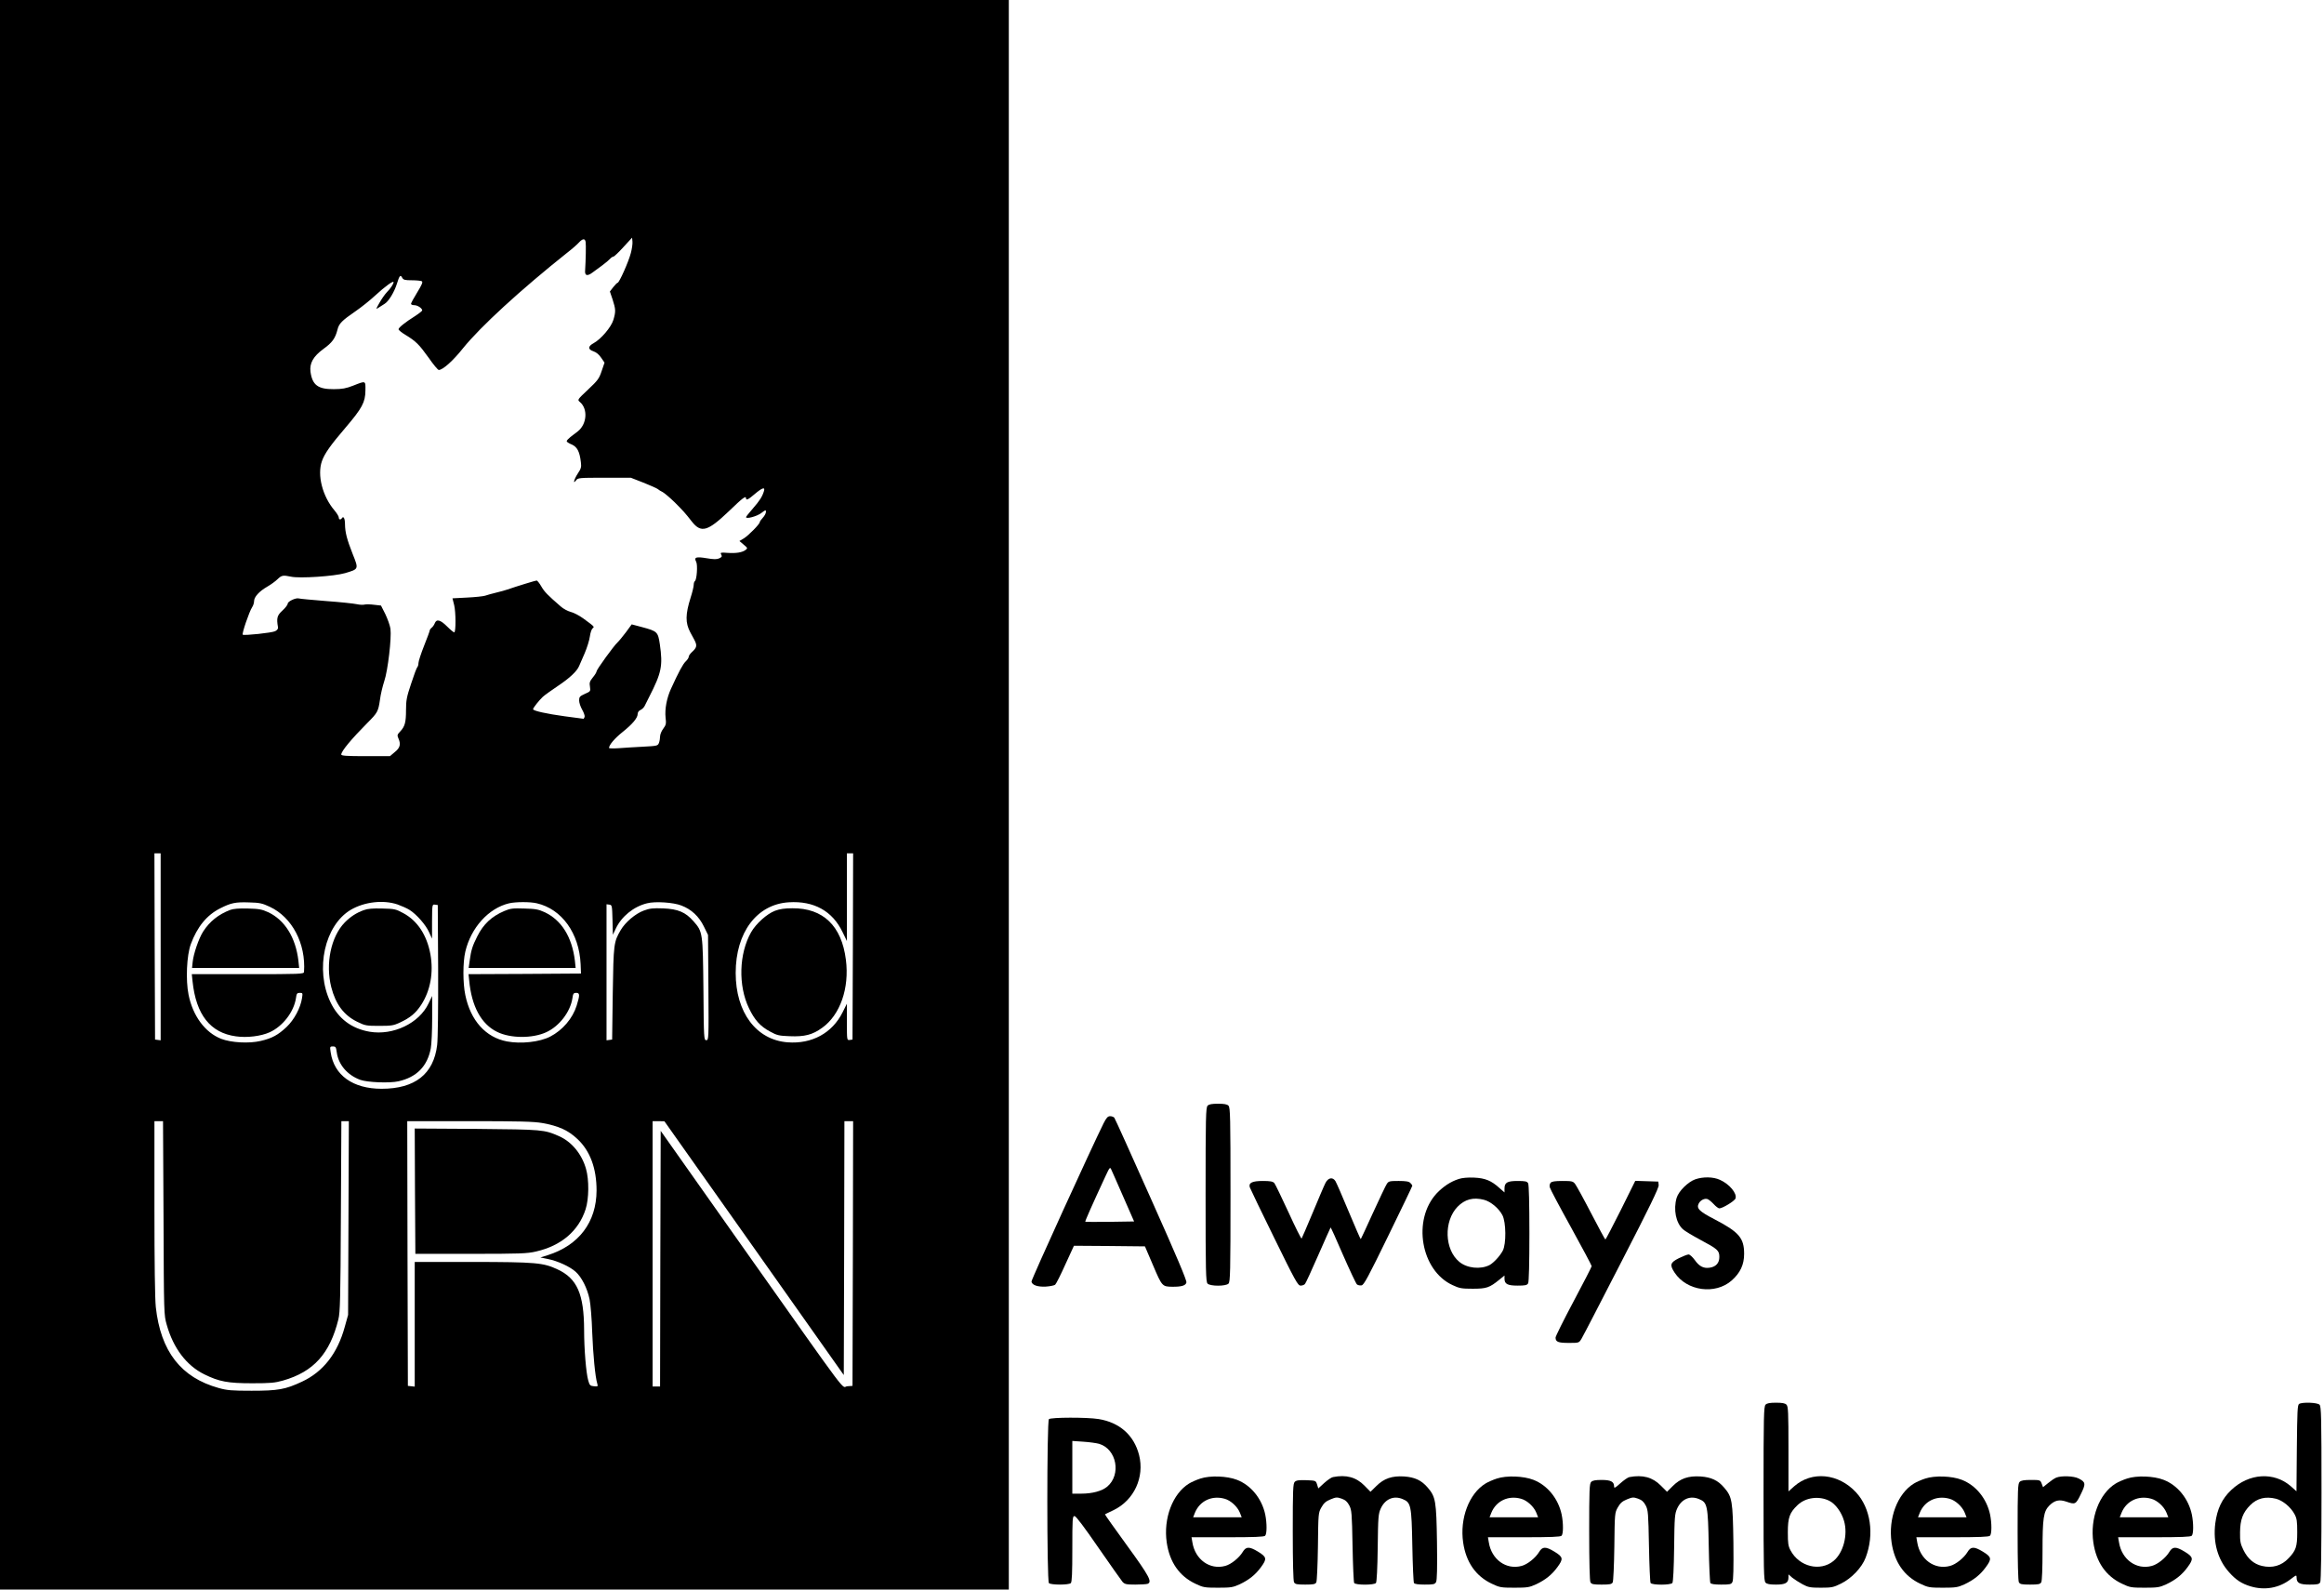 <?xml version="1.0" standalone="no"?>
<!DOCTYPE svg PUBLIC "-//W3C//DTD SVG 20010904//EN"
 "http://www.w3.org/TR/2001/REC-SVG-20010904/DTD/svg10.dtd">
<svg version="1.0" xmlns="http://www.w3.org/2000/svg"
 width="1866pt" height="1276pt" viewBox="0 0 1866 1276"
 preserveAspectRatio="xMidYMid meet">

<g transform="translate(0,1276) scale(0.1,-0.1)"
fill="#000000" stroke="none">
<path d="M0 6380 l0 -6380 4050 0 4050 0 0 6380 0 6380 -4050 0 -4050 0 0
-6380z m5065 4348 c-17 -67 -93 -238 -106 -238 -4 0 -20 -16 -35 -35 l-27 -35
22 -65 c25 -78 26 -95 6 -163 -18 -59 -100 -155 -159 -187 -46 -25 -47 -50 -1
-65 23 -8 45 -26 62 -52 l27 -39 -23 -67 c-20 -60 -30 -75 -109 -149 -87 -82
-87 -82 -66 -100 66 -55 57 -178 -17 -236 -16 -12 -42 -32 -59 -45 -16 -13
-30 -28 -30 -34 0 -5 18 -17 40 -26 44 -19 64 -56 74 -142 5 -39 2 -51 -24
-90 -31 -47 -43 -94 -14 -55 14 19 27 20 227 20 l212 0 100 -39 c55 -22 107
-45 115 -51 8 -7 27 -19 42 -26 14 -8 57 -44 95 -81 65 -65 83 -84 139 -156
74 -93 126 -78 296 84 111 107 138 128 138 104 0 -19 19 -10 71 35 59 50 84
58 73 23 -13 -44 -34 -77 -89 -140 -30 -34 -55 -66 -55 -69 0 -18 88 6 123 33
34 26 37 27 37 9 0 -11 -11 -32 -25 -47 -14 -15 -25 -31 -25 -36 0 -15 -90
-107 -128 -130 l-35 -21 34 -29 c33 -27 33 -29 15 -43 -27 -20 -76 -28 -146
-23 -54 4 -58 3 -49 -14 8 -15 5 -20 -16 -30 -20 -9 -43 -9 -102 1 -84 14
-103 8 -83 -29 13 -25 5 -146 -11 -155 -5 -4 -9 -17 -9 -30 0 -13 -11 -60 -25
-103 -42 -134 -43 -201 -3 -277 6 -10 21 -38 33 -61 24 -46 21 -62 -21 -100
-13 -12 -24 -28 -24 -36 0 -8 -11 -25 -24 -37 -23 -22 -56 -83 -119 -221 -34
-75 -50 -162 -43 -230 6 -49 4 -59 -19 -90 -14 -18 -25 -46 -25 -61 0 -15 -4
-39 -9 -52 -9 -24 -14 -25 -128 -31 -65 -3 -153 -9 -195 -12 -43 -3 -78 -2
-78 2 0 24 46 78 109 128 80 64 121 113 121 145 0 13 9 26 23 32 12 5 27 20
33 32 6 12 22 45 36 72 100 195 111 250 86 423 -15 100 -20 105 -143 138 l-83
22 -46 -63 c-26 -34 -56 -71 -67 -81 -30 -27 -169 -219 -169 -233 0 -7 -13
-29 -30 -49 -25 -31 -29 -43 -23 -75 5 -36 5 -37 -41 -57 -41 -19 -46 -24 -46
-53 0 -18 11 -51 25 -75 13 -23 22 -49 19 -57 -4 -8 -7 -15 -8 -15 -1 0 -69 9
-151 20 -147 20 -255 44 -255 57 0 10 48 71 78 99 15 14 70 53 122 88 93 62
153 118 170 160 5 11 25 57 44 101 19 44 38 105 42 135 4 30 14 60 22 66 17
13 17 12 -74 79 -33 24 -79 48 -102 53 -23 6 -59 25 -79 43 -106 92 -132 118
-157 162 -15 26 -32 47 -37 47 -9 0 -159 -46 -234 -72 -16 -6 -57 -17 -90 -25
-33 -8 -73 -19 -90 -25 -16 -5 -82 -12 -146 -15 l-116 -6 14 -56 c13 -56 14
-209 1 -217 -4 -2 -29 18 -57 46 -55 55 -86 63 -100 27 -5 -13 -16 -29 -25
-36 -9 -7 -16 -18 -16 -23 0 -5 -20 -60 -45 -122 -25 -63 -45 -125 -45 -138 0
-13 -4 -28 -9 -33 -6 -6 -28 -65 -50 -133 -36 -107 -41 -135 -41 -212 0 -99
-9 -132 -47 -172 -23 -24 -25 -31 -15 -53 22 -48 15 -78 -28 -112 l-39 -33
-195 0 c-150 0 -196 3 -196 13 0 27 81 124 211 255 81 81 86 91 100 186 5 41
21 107 34 147 29 84 60 348 50 422 -4 27 -23 79 -41 117 l-35 69 -54 6 c-30 4
-65 5 -77 2 -12 -4 -41 -2 -64 3 -23 5 -133 17 -245 25 -112 9 -211 18 -220
21 -24 7 -89 -24 -89 -42 0 -9 -19 -34 -42 -55 -43 -39 -49 -60 -36 -134 2
-13 -6 -23 -23 -32 -27 -13 -245 -36 -260 -28 -9 6 52 185 75 220 9 13 16 35
16 49 0 34 41 79 105 116 30 17 68 45 84 61 32 31 44 33 106 20 69 -16 349 3
435 28 111 33 111 31 62 153 -47 119 -61 174 -62 240 0 45 -12 69 -25 48 -10
-15 -25 -12 -25 6 0 9 -15 33 -33 55 -98 114 -142 286 -102 398 21 60 70 129
190 269 133 156 158 203 159 297 1 81 5 80 -99 39 -56 -22 -88 -28 -155 -28
-126 -1 -172 32 -187 139 -9 69 22 124 104 184 71 51 95 85 113 156 11 47 36
72 144 146 44 30 117 88 161 129 76 70 145 120 145 105 0 -14 -24 -51 -54 -81
-17 -18 -44 -57 -60 -86 -30 -53 -30 -53 -5 -37 13 9 34 22 47 30 32 19 77 93
98 159 21 68 29 78 43 51 10 -18 21 -21 79 -21 37 0 73 -4 79 -8 10 -6 -1 -30
-37 -89 -28 -45 -50 -86 -50 -92 0 -6 12 -11 27 -11 26 0 63 -25 63 -42 0 -4
-26 -25 -57 -45 -81 -51 -133 -93 -133 -106 0 -7 25 -27 55 -45 84 -51 110
-77 186 -183 38 -55 75 -99 82 -99 32 0 115 74 195 175 140 173 460 467 837
767 39 30 81 67 94 82 30 32 48 33 53 4 4 -22 1 -152 -4 -228 -4 -43 16 -50
59 -18 17 13 52 39 79 58 26 19 54 43 63 53 8 9 20 17 26 17 6 0 42 34 80 76
l70 76 3 -31 c2 -17 -4 -59 -13 -93z m-3775 -5569 l0 -750 -22 3 -23 3 -3 748
-2 747 25 0 25 0 0 -751z m5558 4 l-3 -748 -22 -3 c-23 -3 -23 -3 -23 144 l0
147 -35 -70 c-83 -166 -246 -255 -441 -240 -252 19 -417 240 -417 557 0 325
170 551 426 567 202 13 351 -70 432 -239 l35 -72 0 352 0 352 25 0 25 0 -2
-747z m-4682 318 c180 -84 291 -296 275 -523 -1 -17 -30 -18 -451 -18 l-450 0
6 -57 c28 -269 143 -414 348 -442 89 -13 202 1 272 33 105 48 193 163 210 272
5 38 9 44 31 44 24 0 24 -2 18 -42 -12 -79 -63 -174 -124 -232 -68 -64 -117
-91 -208 -112 -94 -22 -237 -14 -317 17 -129 50 -228 184 -262 354 -24 118
-15 316 18 406 52 140 129 234 237 288 85 43 122 51 232 47 84 -2 105 -7 165
-35z m1025 19 c33 -12 77 -31 97 -44 56 -35 131 -120 157 -179 l24 -52 0 138
c1 138 1 138 24 135 l22 -3 3 -520 c1 -305 -2 -555 -8 -604 -28 -233 -178
-351 -446 -351 -230 0 -382 108 -409 293 -7 45 -6 47 18 47 22 0 25 -5 31 -47
13 -99 85 -183 188 -221 58 -21 236 -28 307 -12 147 33 233 121 260 265 6 32
11 140 11 239 l0 181 -29 -60 c-75 -159 -284 -259 -473 -227 -146 25 -252 106
-315 238 -125 263 -46 617 164 741 110 64 260 81 374 43z m1119 9 c201 -46
341 -241 352 -489 l3 -75 -451 -3 -452 -2 5 -48 c19 -210 97 -354 226 -416
106 -52 282 -53 393 -2 105 48 193 163 210 272 5 38 10 44 30 44 30 0 31 -16
4 -103 -32 -102 -113 -197 -212 -248 -85 -44 -235 -60 -347 -39 -171 32 -293
168 -335 373 -20 96 -20 262 0 347 45 193 187 350 352 389 52 12 168 13 222 0z
m1161 -18 c80 -30 142 -88 181 -169 l33 -67 3 -422 c3 -415 2 -423 -17 -423
-19 0 -20 10 -23 408 -5 458 -5 462 -80 547 -64 73 -124 98 -243 103 -84 3
-109 0 -157 -18 -67 -25 -147 -93 -184 -156 -56 -96 -58 -110 -64 -509 l-5
-370 -22 -3 -23 -3 0 546 0 546 23 -3 c21 -3 22 -7 25 -123 l3 -119 23 49 c46
98 144 178 252 204 65 17 212 7 275 -18z m-4158 -2508 c3 -775 3 -778 26 -858
53 -188 159 -327 301 -397 120 -59 189 -72 385 -72 146 0 181 3 248 22 245 70
376 216 444 491 14 57 17 167 20 829 l4 762 30 0 30 0 -3 -777 -3 -778 -27
-97 c-58 -212 -173 -360 -343 -439 -134 -63 -193 -73 -405 -73 -159 0 -196 3
-264 22 -303 84 -466 294 -505 650 -7 65 -11 356 -11 797 l0 695 35 0 34 0 4
-777z m3041 762 c130 -23 208 -58 282 -128 102 -95 154 -235 154 -414 -1 -254
-142 -440 -393 -519 l-58 -18 62 -13 c76 -15 174 -60 220 -101 49 -43 94 -132
113 -222 8 -41 18 -160 21 -265 7 -177 24 -359 41 -413 6 -22 4 -23 -27 -20
-30 3 -35 7 -46 47 -17 59 -33 250 -33 406 -1 287 -56 412 -213 485 -115 54
-172 59 -684 60 l-463 0 0 -501 0 -500 -27 3 -28 3 -3 1063 -2 1062 499 0
c399 0 516 -3 585 -15z m1701 -1004 l720 -1019 3 1019 2 1019 35 0 35 0 -2
-1062 -3 -1063 -42 -3 c-51 -4 50 -139 -824 1096 l-674 954 -3 -1026 -2 -1026
-30 0 -30 0 0 1065 0 1065 48 0 47 -1 720 -1018z"/>
<path d="M6223 5449 c-66 -25 -153 -104 -192 -172 -98 -173 -105 -429 -17
-611 45 -94 91 -145 168 -186 56 -31 73 -35 159 -38 119 -5 183 11 261 68 144
103 219 318 190 545 -34 273 -183 416 -430 414 -62 0 -102 -6 -139 -20z"/>
<path d="M1849 5456 c-95 -36 -166 -93 -218 -174 -35 -55 -77 -177 -84 -244
l-5 -48 430 0 430 0 -6 58 c-22 187 -110 328 -244 390 -48 22 -73 27 -162 29
-71 2 -117 -2 -141 -11z"/>
<path d="M2921 5454 c-59 -21 -108 -53 -153 -99 -111 -114 -156 -332 -108
-520 35 -136 101 -225 208 -277 63 -31 73 -33 177 -33 99 0 116 3 167 27 83
39 126 75 170 142 74 114 100 259 74 405 -28 154 -104 270 -218 331 -59 32
-70 35 -168 37 -77 2 -117 -1 -149 -13z"/>
<path d="M4049 5447 c-101 -43 -168 -105 -217 -204 -38 -74 -50 -113 -60 -190
l-9 -63 430 0 429 0 -6 58 c-23 191 -108 327 -244 390 -48 22 -74 27 -162 29
-92 3 -112 1 -161 -20z"/>
<path d="M3332 3198 l3 -503 445 0 c395 0 454 2 525 19 201 46 341 165 397
339 27 83 29 236 3 325 -34 119 -115 217 -217 262 -119 52 -129 53 -661 58
l-497 3 2 -503z"/>
<path d="M9696 3884 c-14 -14 -16 -92 -16 -714 0 -622 2 -700 16 -714 22 -22
146 -22 168 0 14 14 16 92 16 714 0 622 -2 700 -16 714 -11 12 -35 16 -84 16
-49 0 -73 -4 -84 -16z"/>
<path d="M8861 3743 c-93 -187 -582 -1257 -579 -1271 5 -28 49 -43 114 -40 34
2 68 9 76 15 8 7 45 80 82 163 l69 150 285 -2 285 -3 66 -154 c71 -167 74
-169 152 -170 75 -1 109 9 115 34 4 16 -79 212 -282 666 -158 354 -291 650
-297 657 -5 6 -20 12 -33 12 -19 0 -30 -12 -53 -57z m159 -592 l86 -196 -194
-3 c-107 -1 -196 -1 -198 1 -3 3 51 126 163 367 33 71 36 74 46 51 7 -14 50
-113 97 -220z"/>
<path d="M11713 3296 c-66 -21 -124 -60 -177 -115 -198 -213 -128 -620 127
-737 55 -26 73 -29 162 -29 110 0 134 8 213 72 l42 34 0 -25 c0 -43 24 -56
105 -56 63 0 76 3 85 19 6 13 10 157 10 401 0 244 -4 388 -10 401 -9 16 -22
19 -85 19 -84 0 -105 -13 -105 -62 l0 -30 -40 35 c-66 60 -115 80 -205 84 -49
2 -96 -2 -122 -11z m202 -167 c54 -14 118 -67 148 -123 30 -56 32 -232 3 -286
-23 -43 -73 -97 -106 -115 -72 -37 -181 -26 -243 26 -119 98 -126 326 -14 442
59 60 125 78 212 56z"/>
<path d="M13611 3293 c-58 -21 -133 -95 -149 -149 -27 -93 -6 -200 50 -251 13
-13 75 -50 138 -84 141 -75 155 -87 155 -139 0 -48 -26 -78 -76 -86 -50 -8
-85 10 -121 61 -18 25 -40 45 -50 45 -10 0 -45 -14 -78 -30 -70 -35 -75 -54
-34 -116 98 -148 326 -179 458 -63 69 61 100 127 100 214 0 127 -41 175 -237
277 -124 64 -148 88 -127 128 14 26 46 42 69 35 10 -3 32 -21 50 -40 17 -19
38 -35 46 -35 26 0 124 60 130 80 13 41 -49 115 -125 149 -54 25 -136 26 -199
4z"/>
<path d="M10642 3263 c-11 -21 -56 -128 -102 -238 -46 -110 -86 -203 -89 -207
-3 -4 -51 91 -105 210 -55 119 -106 225 -114 235 -12 13 -31 17 -93 17 -85 0
-115 -15 -104 -51 4 -11 91 -193 195 -404 171 -349 191 -385 213 -385 14 0 29
6 35 13 6 6 54 111 107 232 53 121 98 221 99 222 1 2 47 -98 100 -222 54 -123
104 -229 111 -235 8 -7 24 -10 37 -8 19 2 53 66 215 398 106 217 193 398 193
402 0 3 -7 14 -16 22 -11 12 -36 16 -94 16 -73 0 -81 -2 -95 -24 -9 -13 -58
-117 -111 -232 -52 -114 -96 -210 -98 -211 -2 -2 -45 97 -96 219 -51 123 -99
233 -107 246 -22 36 -59 29 -81 -15z"/>
<path d="M12450 3265 c-7 -8 -10 -25 -6 -37 3 -13 80 -158 171 -322 91 -165
165 -304 165 -310 0 -5 -65 -132 -145 -282 -80 -150 -145 -281 -145 -291 0
-35 21 -43 106 -43 82 0 82 0 102 33 11 17 155 296 321 619 224 434 302 595
299 615 l-3 28 -92 3 -93 3 -117 -236 c-65 -129 -120 -235 -123 -235 -3 0 -54
95 -115 212 -60 116 -118 221 -128 234 -17 22 -26 24 -102 24 -61 0 -86 -4
-95 -15z"/>
<path d="M14176 1484 c-14 -14 -16 -92 -16 -714 0 -622 2 -700 16 -714 11 -12
35 -16 84 -16 76 0 100 14 100 57 l0 25 31 -27 c18 -14 55 -38 83 -53 45 -24
62 -27 146 -27 88 0 101 3 162 33 85 42 168 129 198 209 71 187 40 397 -77
523 -141 153 -355 174 -497 49 l-46 -41 0 340 c0 296 -2 343 -16 356 -11 12
-35 16 -84 16 -49 0 -73 -4 -84 -16z m513 -772 c49 -25 97 -91 117 -160 33
-112 -5 -257 -84 -322 -107 -88 -275 -47 -345 84 -19 35 -22 57 -22 146 0 118
14 157 78 218 64 62 174 76 256 34z"/>
<path d="M18460 1490 c-13 -8 -15 -61 -18 -355 l-3 -346 -45 40 c-135 118
-336 106 -479 -30 -74 -70 -113 -152 -128 -268 -19 -153 20 -291 111 -392 55
-62 102 -92 172 -113 113 -34 228 -14 319 55 50 38 51 38 51 15 0 -43 24 -56
105 -56 63 0 76 3 85 19 6 13 10 255 10 715 0 618 -2 696 -16 710 -18 18 -138
22 -164 6z m-185 -761 c54 -14 118 -67 148 -123 19 -35 22 -57 22 -146 0 -116
-10 -146 -69 -208 -57 -61 -131 -82 -215 -62 -64 15 -114 58 -148 128 -24 49
-28 68 -27 142 1 101 22 158 82 218 55 55 123 72 207 51z"/>
<path d="M8422 1368 c-17 -17 -17 -1299 0 -1316 16 -16 160 -16 176 0 9 9 12
84 12 275 0 244 1 263 18 263 11 0 76 -86 191 -253 96 -138 183 -262 194 -275
18 -19 30 -22 103 -22 45 0 89 3 98 6 39 15 16 59 -165 308 -99 136 -179 249
-177 250 2 1 33 17 70 34 164 80 249 264 204 442 -41 160 -157 262 -326 289
-93 15 -383 14 -398 -1z m403 -198 c141 -42 180 -247 65 -344 -42 -35 -119
-56 -207 -56 l-73 0 0 211 0 212 88 -6 c48 -3 105 -11 127 -17z"/>
<path d="M9638 891 c-31 -10 -72 -28 -91 -40 -132 -81 -207 -280 -179 -473 23
-158 101 -270 230 -331 63 -30 74 -32 182 -32 104 0 120 3 173 27 76 36 127
77 171 137 50 68 48 82 -24 126 -69 42 -96 41 -122 -3 -28 -47 -94 -100 -140
-112 -124 -34 -242 51 -264 189 l-7 41 290 0 c211 0 292 3 301 12 15 15 15
100 1 170 -27 128 -115 236 -227 279 -80 31 -216 36 -294 10z m195 -162 c48
-13 102 -62 122 -111 l15 -38 -195 0 -195 0 15 38 c39 94 136 140 238 111z"/>
<path d="M10703 903 c-13 -2 -44 -24 -70 -47 l-48 -44 -10 32 c-10 31 -11 31
-86 34 -60 2 -80 -1 -93 -13 -14 -15 -16 -61 -16 -401 0 -247 4 -392 10 -405
9 -16 22 -19 90 -19 66 0 81 3 89 18 5 9 11 139 13 287 3 266 3 271 28 315 19
34 36 49 73 64 44 18 51 19 89 6 31 -11 46 -25 62 -55 19 -37 21 -61 26 -325
3 -157 9 -291 13 -297 11 -18 161 -18 175 0 6 7 12 116 14 282 3 251 5 273 25
317 35 75 104 105 176 74 66 -27 71 -50 77 -376 3 -157 9 -291 13 -297 5 -9
35 -13 87 -13 70 0 81 2 91 21 7 15 10 110 7 317 -5 334 -11 366 -74 440 -50
59 -104 84 -190 90 -97 6 -162 -16 -223 -77 l-47 -46 -49 50 c-66 67 -146 89
-252 68z"/>
<path d="M12018 891 c-31 -10 -72 -28 -91 -40 -132 -81 -207 -280 -179 -473
23 -158 101 -270 230 -331 63 -30 74 -32 182 -32 104 0 120 3 173 27 76 36
127 77 171 137 50 68 48 82 -24 126 -69 42 -96 41 -122 -3 -28 -47 -94 -100
-140 -112 -124 -34 -242 51 -264 189 l-7 41 290 0 c211 0 292 3 301 12 15 15
15 100 1 170 -27 128 -115 236 -227 279 -80 31 -216 36 -294 10z m195 -162
c48 -13 102 -62 122 -111 l15 -38 -195 0 -195 0 15 38 c39 94 136 140 238 111z"/>
<path d="M13083 903 c-12 -2 -45 -25 -73 -50 -42 -38 -50 -42 -50 -25 0 38
-26 52 -100 52 -49 0 -73 -4 -84 -16 -14 -13 -16 -64 -16 -400 0 -247 4 -392
10 -405 9 -16 22 -19 90 -19 66 0 81 3 89 18 5 9 11 139 13 287 3 266 3 271
28 315 19 34 36 49 73 64 44 18 51 19 89 6 31 -11 46 -25 62 -55 19 -37 21
-61 26 -325 3 -157 9 -291 13 -297 11 -18 161 -18 175 0 6 7 12 116 14 282 3
251 5 273 25 317 35 75 104 105 176 74 66 -27 71 -50 77 -376 3 -157 9 -291
13 -297 5 -9 35 -13 87 -13 70 0 81 2 90 21 8 14 10 111 8 317 -5 334 -10 366
-74 440 -50 59 -104 84 -190 90 -98 6 -162 -16 -223 -77 l-46 -46 -50 50 c-66
67 -146 88 -252 68z"/>
<path d="M15458 891 c-31 -10 -72 -28 -91 -40 -132 -81 -207 -280 -179 -473
23 -158 101 -270 230 -331 63 -30 74 -32 182 -32 104 0 120 3 173 27 76 36
127 77 171 137 50 68 48 82 -24 126 -69 42 -96 41 -122 -3 -28 -47 -94 -100
-140 -112 -124 -34 -242 51 -264 189 l-7 41 290 0 c211 0 292 3 301 12 15 15
15 100 1 170 -27 128 -115 236 -227 279 -80 31 -216 36 -294 10z m195 -162
c48 -13 102 -62 122 -111 l15 -38 -195 0 -195 0 15 38 c39 94 136 140 238 111z"/>
<path d="M16511 899 c-14 -5 -43 -25 -66 -44 l-41 -33 -11 29 c-11 28 -13 29
-86 29 -55 0 -80 -4 -91 -16 -14 -13 -16 -64 -16 -400 0 -247 4 -392 10 -405
9 -16 22 -19 90 -19 68 0 81 3 90 19 6 12 10 110 10 250 0 267 8 318 55 366
43 42 79 50 136 31 72 -25 76 -23 116 59 42 85 40 98 -18 127 -38 20 -137 23
-178 7z"/>
<path d="M17078 891 c-31 -10 -72 -28 -91 -40 -132 -81 -207 -280 -179 -473
23 -158 101 -270 230 -331 63 -30 74 -32 182 -32 104 0 120 3 173 27 76 36
127 77 171 137 50 68 48 82 -24 126 -69 42 -96 41 -122 -3 -28 -47 -94 -100
-140 -112 -124 -34 -242 51 -264 189 l-7 41 290 0 c211 0 292 3 301 12 15 15
15 100 1 170 -27 128 -115 236 -227 279 -80 31 -216 36 -294 10z m195 -162
c48 -13 102 -62 122 -111 l15 -38 -195 0 -195 0 15 38 c39 94 136 140 238 111z"/>
</g>
</svg>
